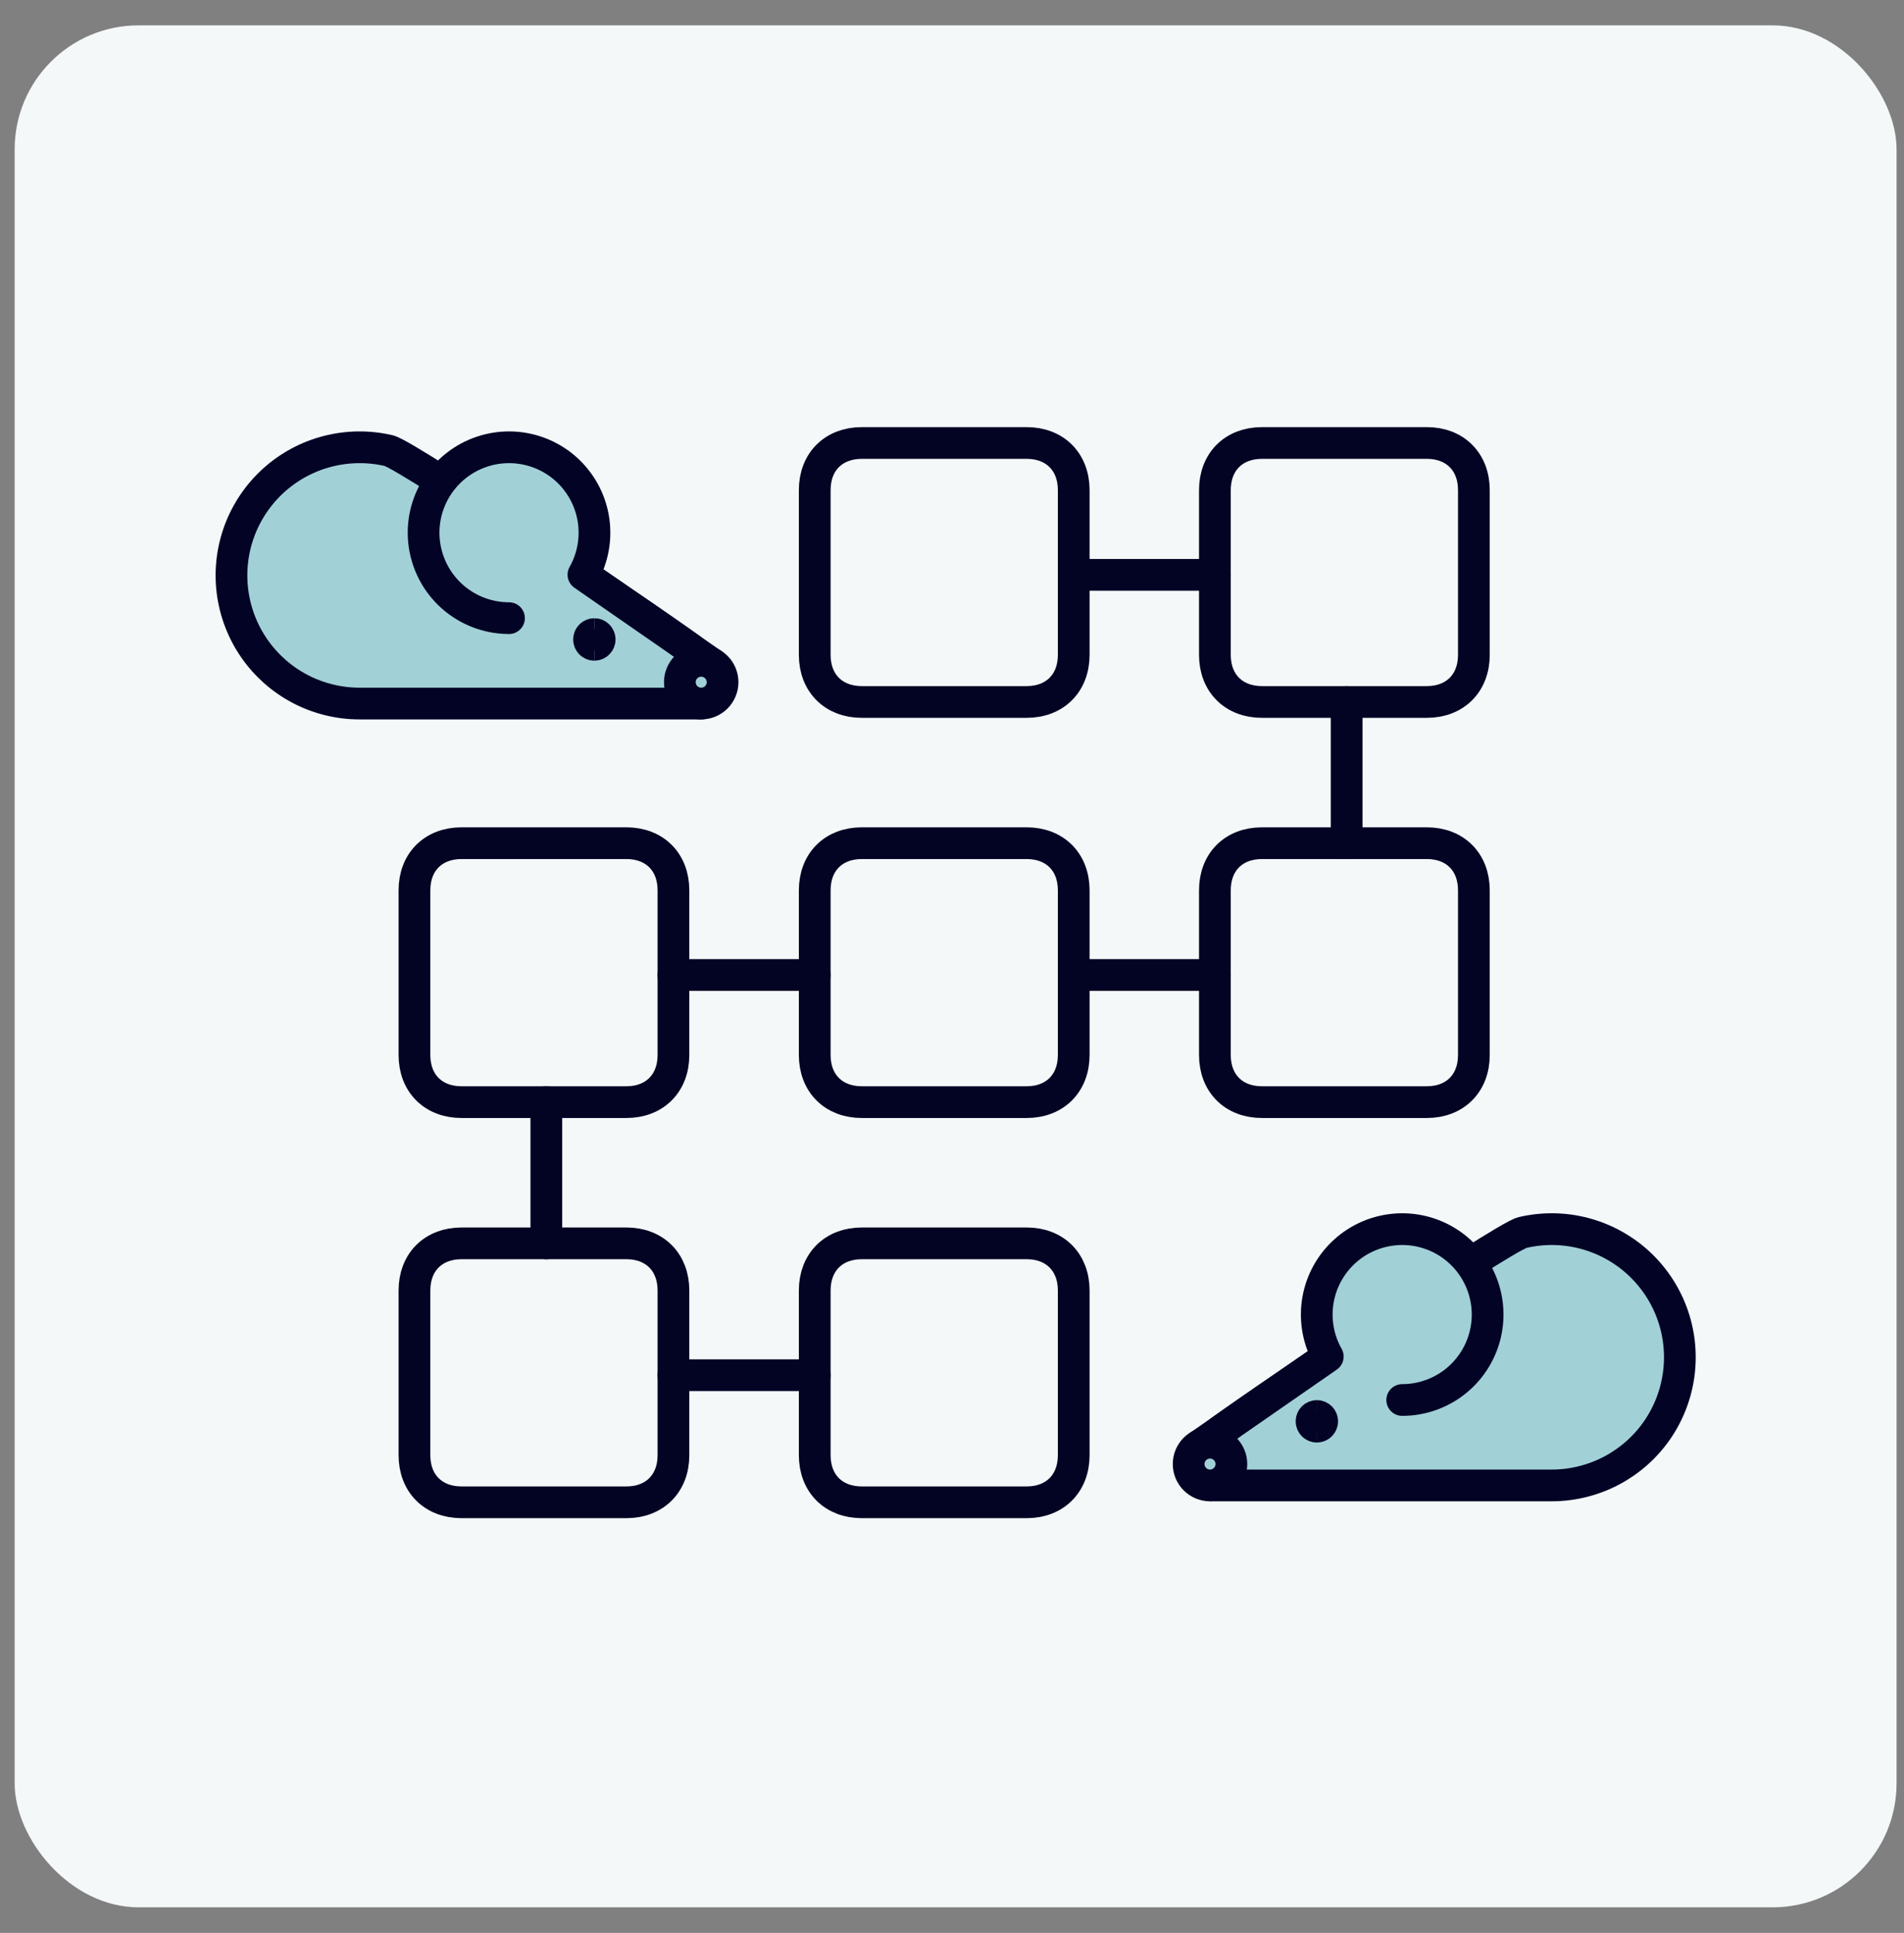 <svg xmlns="http://www.w3.org/2000/svg" width="66" height="67" viewBox="0 0 66 67" fill="none"><rect x="0" y="0" width="66" height="67" fill="#808080" stroke="none"/><rect x="0.508" y="0.879" width="65.234" height="65.234" rx="4.296" fill="#F4F8F9"></rect><path d="M23.344 36.571C23.344 37.55 22.691 38.203 21.712 38.203H15.999C15.02 38.203 14.367 37.55 14.367 36.571V30.859C14.367 29.879 15.02 29.227 15.999 29.227H21.712C22.691 29.227 23.344 29.879 23.344 30.859V36.571Z" stroke="#030324" stroke-width="1.1" stroke-miterlimit="10" stroke-linecap="round" stroke-linejoin="round"></path><path d="M23.344 50.442C23.344 51.421 22.691 52.074 21.712 52.074H15.999C15.02 52.074 14.367 51.421 14.367 50.442V44.73C14.367 43.751 15.02 43.098 15.999 43.098H21.712C22.691 43.098 23.344 43.751 23.344 44.73V50.442Z" stroke="#030324" stroke-width="1.1" stroke-miterlimit="10" stroke-linecap="round" stroke-linejoin="round"></path><path d="M37.219 50.442C37.219 51.421 36.566 52.074 35.587 52.074H29.874C28.895 52.074 28.242 51.421 28.242 50.442V44.73C28.242 43.751 28.895 43.098 29.874 43.098H35.587C36.566 43.098 37.219 43.751 37.219 44.73V50.442Z" stroke="#030324" stroke-width="1.1" stroke-miterlimit="10" stroke-linecap="round" stroke-linejoin="round"></path><path d="M51.09 22.7C51.09 23.679 50.437 24.332 49.458 24.332H43.745C42.766 24.332 42.113 23.679 42.113 22.7V16.988C42.113 16.008 42.766 15.355 43.745 15.355H49.458C50.437 15.355 51.09 16.008 51.09 16.988V22.7Z" stroke="#030324" stroke-width="1.1" stroke-miterlimit="10" stroke-linecap="round" stroke-linejoin="round"></path><path d="M37.219 22.7C37.219 23.679 36.566 24.332 35.587 24.332H29.874C28.895 24.332 28.242 23.679 28.242 22.7V16.988C28.242 16.008 28.895 15.355 29.874 15.355H35.587C36.566 15.355 37.219 16.008 37.219 16.988V22.7Z" stroke="#030324" stroke-width="1.1" stroke-miterlimit="10" stroke-linecap="round" stroke-linejoin="round"></path><path d="M37.219 36.571C37.219 37.55 36.566 38.203 35.587 38.203H29.874C28.895 38.203 28.242 37.55 28.242 36.571V30.859C28.242 29.879 28.895 29.227 29.874 29.227H35.587C36.566 29.227 37.219 29.879 37.219 30.859V36.571Z" stroke="#030324" stroke-width="1.1" stroke-miterlimit="10" stroke-linecap="round" stroke-linejoin="round"></path><path d="M51.09 36.571C51.09 37.55 50.437 38.203 49.458 38.203H43.745C42.766 38.203 42.113 37.55 42.113 36.571V30.859C42.113 29.879 42.766 29.227 43.745 29.227H49.458C50.437 29.227 51.09 29.879 51.09 30.859V36.571Z" stroke="#030324" stroke-width="1.1" stroke-miterlimit="10" stroke-linecap="round" stroke-linejoin="round"></path><path d="M23.344 33.797H28.24" stroke="#030324" stroke-width="1.1" stroke-miterlimit="10" stroke-linecap="round" stroke-linejoin="round"></path><path d="M37.219 33.797H42.115" stroke="#030324" stroke-width="1.1" stroke-miterlimit="10" stroke-linecap="round" stroke-linejoin="round"></path><path d="M37.219 19.926H42.115" stroke="#030324" stroke-width="1.1" stroke-miterlimit="10" stroke-linecap="round" stroke-linejoin="round"></path><path d="M46.68 24.332V29.228" stroke="#030324" stroke-width="1.1" stroke-miterlimit="10" stroke-linecap="round" stroke-linejoin="round"></path><path d="M18.938 38.203V43.099" stroke="#030324" stroke-width="1.1" stroke-miterlimit="10" stroke-linecap="round" stroke-linejoin="round"></path><path d="M23.344 47.668H28.24" stroke="#030324" stroke-width="1.1" stroke-miterlimit="10" stroke-linecap="round" stroke-linejoin="round"></path><g clip-path="url(#clip0_4619_8327)"><path d="M24.308 24.387H12.464C11.748 24.387 11.042 24.214 10.407 23.882C9.772 23.55 9.227 23.069 8.818 22.481C8.409 21.893 8.149 21.214 8.059 20.504C7.969 19.793 8.052 19.071 8.301 18.399C8.551 17.728 8.959 17.127 9.491 16.647C10.023 16.167 10.663 15.823 11.357 15.645C12.05 15.466 12.777 15.457 13.475 15.62C14.172 15.783 23.598 22.182 24.141 22.65" fill="#A1D1D7"></path><path d="M24.308 24.387H12.464C11.748 24.387 11.042 24.214 10.407 23.882C9.772 23.55 9.227 23.069 8.818 22.481C8.409 21.893 8.149 21.214 8.059 20.504C7.969 19.793 8.052 19.071 8.301 18.399C8.551 17.728 8.959 17.127 9.491 16.647C10.023 16.167 10.663 15.823 11.357 15.645C12.05 15.466 12.777 15.457 13.475 15.62C14.172 15.783 23.598 22.182 24.141 22.65" stroke="#030326" stroke-width="1.1" stroke-linecap="round" stroke-linejoin="round"></path><path d="M17.644 21.427C16.993 21.426 16.361 21.212 15.844 20.816C15.328 20.421 14.956 19.866 14.786 19.238C14.616 18.61 14.658 17.943 14.905 17.341C15.152 16.739 15.59 16.236 16.152 15.908C16.714 15.58 17.368 15.446 18.014 15.527C18.659 15.608 19.26 15.899 19.724 16.356C20.187 16.813 20.487 17.409 20.578 18.054C20.668 18.698 20.544 19.354 20.224 19.921L24.666 23.001" fill="#A1D1D7"></path><path d="M17.644 21.427C16.993 21.426 16.361 21.212 15.844 20.816C15.328 20.421 14.956 19.866 14.786 19.238C14.616 18.61 14.658 17.943 14.905 17.341C15.152 16.739 15.59 16.236 16.152 15.908C16.714 15.58 17.368 15.446 18.014 15.527C18.659 15.608 19.26 15.899 19.724 16.356C20.187 16.813 20.487 17.409 20.578 18.054C20.668 18.698 20.544 19.354 20.224 19.921L24.666 23.001" stroke="#030326" stroke-width="1.1" stroke-linecap="round" stroke-linejoin="round"></path><path d="M20.603 22.351C20.501 22.351 20.418 22.268 20.418 22.166C20.418 22.063 20.501 21.98 20.603 21.98" fill="#A1D1D7"></path><path d="M20.603 22.351C20.501 22.351 20.418 22.268 20.418 22.166C20.418 22.063 20.501 21.98 20.603 21.98" stroke="#030326" stroke-width="1.1"></path><path d="M20.602 22.351C20.704 22.351 20.787 22.268 20.787 22.166C20.787 22.063 20.704 21.98 20.602 21.98" fill="#A1D1D7"></path><path d="M20.602 22.351C20.704 22.351 20.787 22.268 20.787 22.166C20.787 22.063 20.704 21.98 20.602 21.98" stroke="#030326" stroke-width="1.1"></path><path d="M24.307 24.387C24.716 24.387 25.047 24.055 25.047 23.647C25.047 23.238 24.716 22.906 24.307 22.906C23.898 22.906 23.566 23.238 23.566 23.647C23.566 24.055 23.898 24.387 24.307 24.387Z" fill="#A1D1D7" stroke="#030326" stroke-width="1.1" stroke-linecap="round" stroke-linejoin="round"></path></g><g clip-path="url(#clip1_4619_8327)"><path d="M41.946 51.489H53.79C54.506 51.489 55.212 51.315 55.847 50.983C56.482 50.651 57.027 50.171 57.436 49.583C57.845 48.994 58.105 48.316 58.195 47.605C58.285 46.895 58.202 46.173 57.953 45.501C57.703 44.83 57.295 44.228 56.763 43.748C56.231 43.269 55.591 42.925 54.897 42.746C54.204 42.567 53.477 42.559 52.779 42.722C52.082 42.885 42.656 49.284 42.113 49.751" fill="#A1D1D7"></path><path d="M41.946 51.489H53.79C54.506 51.489 55.212 51.315 55.847 50.983C56.482 50.651 57.027 50.171 57.436 49.583C57.845 48.994 58.105 48.316 58.195 47.605C58.285 46.895 58.202 46.173 57.953 45.501C57.703 44.83 57.295 44.228 56.763 43.748C56.231 43.269 55.591 42.925 54.897 42.746C54.204 42.567 53.477 42.559 52.779 42.722C52.082 42.885 42.656 49.284 42.113 49.751" stroke="#030326" stroke-width="1.1" stroke-linecap="round" stroke-linejoin="round"></path><path d="M48.606 48.528C49.257 48.528 49.889 48.313 50.406 47.918C50.922 47.522 51.294 46.968 51.464 46.34C51.634 45.711 51.592 45.045 51.345 44.443C51.098 43.841 50.66 43.337 50.098 43.009C49.536 42.681 48.882 42.547 48.236 42.629C47.591 42.71 46.99 43.001 46.526 43.458C46.063 43.914 45.763 44.511 45.672 45.155C45.582 45.8 45.706 46.456 46.026 47.022L41.584 50.103" fill="#A1D1D7"></path><path d="M48.606 48.528C49.257 48.528 49.889 48.313 50.406 47.918C50.922 47.522 51.294 46.968 51.464 46.34C51.634 45.711 51.592 45.045 51.345 44.443C51.098 43.841 50.66 43.337 50.098 43.009C49.536 42.681 48.882 42.547 48.236 42.629C47.591 42.71 46.99 43.001 46.526 43.458C46.063 43.914 45.763 44.511 45.672 45.155C45.582 45.8 45.706 46.456 46.026 47.022L41.584 50.103" stroke="#030326" stroke-width="1.1" stroke-linecap="round" stroke-linejoin="round"></path><path d="M45.647 49.452C45.749 49.452 45.832 49.369 45.832 49.267C45.832 49.165 45.749 49.082 45.647 49.082" fill="#A1D1D7"></path><path d="M45.647 49.452C45.749 49.452 45.832 49.369 45.832 49.267C45.832 49.165 45.749 49.082 45.647 49.082" stroke="#030326" stroke-width="1.1"></path><path d="M45.648 49.452C45.546 49.452 45.463 49.369 45.463 49.267C45.463 49.165 45.546 49.082 45.648 49.082" fill="#A1D1D7"></path><path d="M45.648 49.452C45.546 49.452 45.463 49.369 45.463 49.267C45.463 49.165 45.546 49.082 45.648 49.082" stroke="#030326" stroke-width="1.1"></path><path d="M41.943 51.489C41.534 51.489 41.203 51.157 41.203 50.748C41.203 50.339 41.534 50.008 41.943 50.008C42.352 50.008 42.684 50.339 42.684 50.748C42.684 51.157 42.352 51.489 41.943 51.489Z" fill="#A1D1D7" stroke="#030326" stroke-width="1.1" stroke-linecap="round" stroke-linejoin="round"></path></g><defs><clipPath id="clip0_4619_8327"><rect width="18.253" height="18.253" fill="white" transform="translate(7.406 10.818)"></rect></clipPath><clipPath id="clip1_4619_8327"><rect width="18.253" height="18.253" fill="white" transform="matrix(-1 0 0 1 58.844 37.92)"></rect></clipPath></defs></svg>